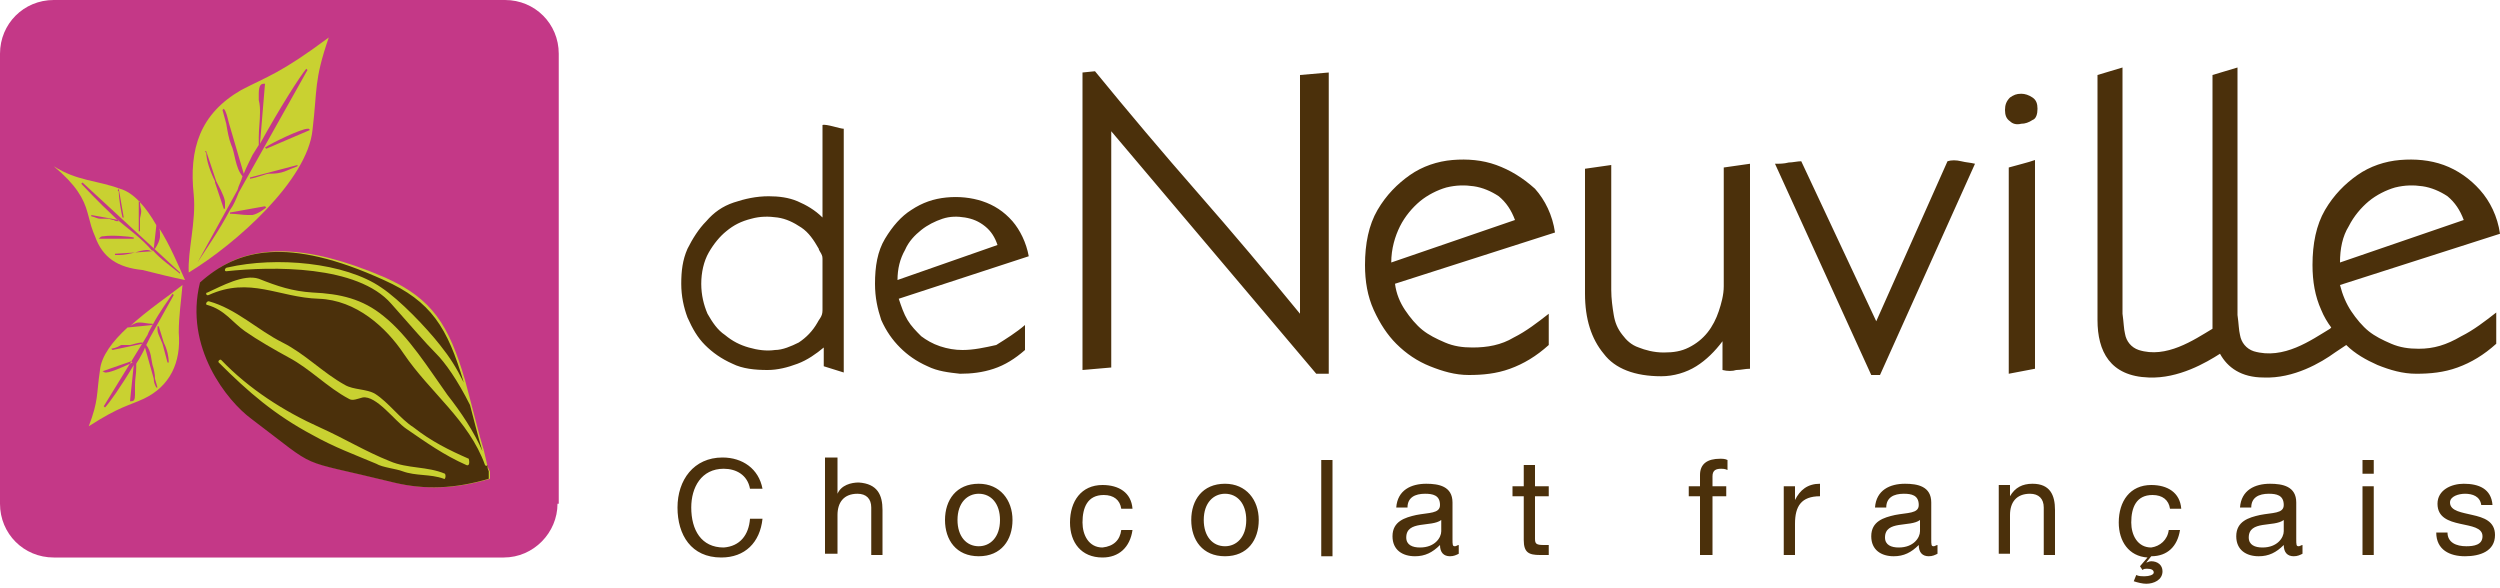<?xml version="1.0" encoding="utf-8"?>
<!-- Generator: Adobe Illustrator 23.0.1, SVG Export Plug-In . SVG Version: 6.00 Build 0)  -->
<svg version="1.1" id="Calque_1" xmlns="http://www.w3.org/2000/svg" xmlns:xlink="http://www.w3.org/1999/xlink" x="0px" y="0px"
	 viewBox="0 0 200 47" style="enable-background:new 0 0 200 47;" xml:space="preserve">
<style type="text/css">
	.st0{fill:#C43887;}
	.st1{fill:#C9D131;}
	.st2{fill:#4B300B;}
</style>
<g>
	<path class="st0" d="M44.6,40.3c0,2.3-1.9,4.3-4.3,4.3H4.3c-2.4,0-4.3-1.9-4.3-4.3V4.3C0,1.9,1.9,0,4.3,0h36.1
		c2.4,0,4.3,1.9,4.3,4.3V40.3z"/>
	<path class="st1" d="M39,37.3L38.7,36c-0.4-1.3-0.7-2.6-1-3.7l-0.5-1.9c-1.3-4.4-2.6-6.5-6.4-8.2c-6.5-2.8-10.4-2.5-13.2-0.8l0,0
		l-0.1,0.1c-0.5,0.3-1,0.7-1.4,1.1c-1.3,5.2,2.2,9.5,4.1,10.9c5.7,4.3,3.3,3.1,11.4,5.1c2.5,0.6,4.9,0.5,7.6-0.3l0-0.6
		C39.2,37.8,39,37.3,39,37.3"/>
	<path class="st1" d="M21.3,11.9l-0.1-0.1c0.6-0.4,2.9-1.5,3.4-1.5c0,0,0.1,0,0.1,0l0.1,0.1L21.3,11.9z M23.8,13.3
		c-0.8,0.3-0.9,0.4-1.3,0.5c-0.4,0.1-0.8,0.1-1,0.1c-0.2,0-0.9,0.3-1.5,0.4l0-0.1l3.8-1L23.8,13.3L23.8,13.3z M20.2,17.2
		c-0.1,0-0.2,0-0.4,0c-0.4,0-0.9-0.1-1.4-0.1l0-0.1l2.8-0.5l0.1,0.1C21.3,16.6,20.7,17.1,20.2,17.2 M15.8,21L15.8,21L15.8,21
		l3.2-5.8c0.1-0.4,0.3-0.7,0.4-1.1c-0.6-0.7-0.6-1.9-0.9-2.5c-0.2-0.5-0.3-1.1-0.4-1.7l-0.3-1.1l0.1-0.1c0.2,0.2,0.3,0.7,0.4,1.1
		l1.2,4.1c0.2-0.5,0.5-1.1,0.7-1.5c0.2-0.3,0.3-0.5,0.5-0.8h0c0-0.2,0-0.4,0-0.6c0-0.7,0.1-1.3,0.1-2c0-0.3,0-0.6-0.1-1
		c0-0.2,0-0.4,0-0.5c0-0.7,0.2-0.8,0.4-0.8c0.1,0,0.1,0,0.1,0l0,0l-0.4,4.8c1.6-2.9,3.2-5.4,3.7-6h0c0,0,0,0,0,0l0.1,0.1l-5.5,9.8
		c-0.2,0.5-0.4,1-0.7,1.4C17.5,18.5,16.5,19.9,15.8,21L15.8,21L15.8,21z M16.4,12.1l0.1,0l0.8,2.4c0.6,1.1,0.7,1.5,0.7,1.7
		c0,0.1,0,0.2,0,0.3c0,0,0,0.1,0,0.2l-0.1,0l0,0l-0.7-2.1c0,0,0,0,0-0.1c-0.4-0.8-0.7-1.7-0.7-2.3C16.4,12.2,16.4,12.1,16.4,12.1
		 M19.3,7.2c-3.3,1.9-4.2,4.7-3.8,8.4c0.2,2.1-0.5,4.5-0.4,6.2l0,0c3.8-2.3,9.5-7.4,9.9-11.4c0.4-3.3,0.1-3.9,1.3-7.4
		C22.4,5.9,21.4,6.1,19.3,7.2"/>
	<path class="st1" d="M14.4,21.9L14.4,21.9c-0.6-0.5-1.6-1.2-2.2-1.9v0.1l-1.4,0.1c0,0,0,0,0,0c-0.4,0.1-0.9,0.2-1.2,0.2
		c-0.2,0-0.3,0-0.4,0l0-0.1l1.6-0.1c0.6-0.2,0.9-0.2,1-0.2c0.2,0,0.2,0.1,0.4,0.1c0,0,0,0,0,0c-0.8-1-2.1-1.9-2.9-2.6
		c-1.7-1.6-2.4-2.4-2.8-2.8l0.1-0.1l7.8,7.2c0,0,0,0,0,0L14.4,21.9L14.4,21.9L14.4,21.9z M8.3,18.9c0.6-0.1,2,0,2.4,0.1l0,0.1
		l-2.8,0L8,19C8.1,18.9,8.2,18.9,8.3,18.9 M9.5,15.1L9.5,15.1l0.4,2.3l-0.1,0c-0.1-0.4-0.3-1.5-0.3-2.1C9.4,15.3,9.4,15.2,9.5,15.1
		 M9.5,17.6l0,0.1c-0.1,0-0.3,0-0.4-0.1c-0.2,0-0.3-0.1-0.4-0.1c0,0-0.1,0-0.1,0c-0.1,0-0.4,0-0.6,0c0,0,0,0,0,0
		c-0.2,0-0.3-0.1-0.7-0.2l0-0.1L9.5,17.6z M11.1,16.1l0.1,0c0,0.5,0.1,0.6,0.1,0.8v0c0,0.2-0.1,0.5-0.1,0.6c0,0,0,0.1,0,0.1
		c0,0.1,0,0.3,0,0.5c0,0.1,0,0.3,0,0.4l-0.1,0L11.1,16.1z M14.8,22.4c-0.5-1.1-1.2-2.8-2.1-4.2c0.1,0.1,0.1,0.4,0.1,0.6l0,0.1
		c0,0.3-0.2,0.7-0.4,1l-0.1,0l0.2-1.8l0-0.1c-0.8-1.4-1.8-2.6-2.9-2.9c-1.9-0.7-3.4-0.6-5.3-1.8C6.1,14.8,6.7,15.9,7,17c0,0,0,0,0,0
		c0.1,0.4,0.2,0.7,0.3,1.1c0.1,0.3,0.2,0.6,0.3,0.8c0,0,0,0,0,0c0.6,1.7,1.8,2.5,3.8,2.7C12.6,21.9,13.8,22.2,14.8,22.4L14.8,22.4z"
		/>
	<path class="st1" d="M12,27c-0.1,0.2-0.2,0.4-0.3,0.6c0.4,0.5,0.4,1.2,0.5,1.6c0.1,0.3,0.2,0.7,0.2,1.1l0,0l0.2,0.7L12.5,31
		c-0.1-0.2-0.2-0.4-0.2-0.7l0,0v0l-0.7-2.5c-0.1,0.3-0.3,0.6-0.4,0.8c-0.1,0.2-0.2,0.3-0.3,0.5h0c0,0.1,0,0.2,0,0.3
		c0,0.5-0.1,0.9-0.1,1.4c0,0.2,0,0.3,0,0.5c0,0.1,0,0.2,0,0.3c0,0.4-0.1,0.5-0.3,0.5c0,0-0.1,0-0.1,0l0,0l0.3-2.9
		c-1,1.7-2,3.1-2.3,3.4v0l-0.1-0.1l3.5-5.7c0.1-0.3,0.3-0.6,0.4-0.8c0.6-1.1,1.2-1.9,1.6-2.5l0.1,0.1L12,27z M13.5,29l-0.1,0
		L13,27.5c-0.3-0.7-0.4-0.9-0.4-1.1c0-0.1,0-0.1,0-0.2c0,0,0,0,0-0.1l0.1,0l0.4,1.3c0,0,0,0,0,0C13.4,28,13.5,28.6,13.5,29
		C13.5,29,13.5,29,13.5,29 M8.2,29.7l2.3-0.8l0.1,0.1c-0.4,0.2-1.7,0.8-2.1,0.8c0,0-0.1,0-0.1,0L8.2,29.7z M8.9,27.9L8.9,27.9
		L8.9,27.9c0.5-0.1,0.6-0.2,0.8-0.3v0c0.1,0,0.2,0,0.4,0h0.2h0.1c0.1,0,0.6-0.2,1-0.2l0,0.1L9,28L8.9,27.9L8.9,27.9z M14.6,22.8
		c-1,0.8-2.8,2-4.2,3.3l0,0c0,0,0.4-0.3,0.7-0.3c0,0,0.1,0,0.1,0c0.3,0,0.6,0.1,1,0.1V26l-2,0.2c-1.2,1.1-2.1,2.3-2.2,3.4
		c-0.3,2-0.1,2.4-0.9,4.5c2.5-1.6,3.1-1.6,4.4-2.2c2.1-1,3-2.9,2.8-5.3C14.3,25.3,14.5,24,14.6,22.8L14.6,22.8z"/>
	<path class="st2" d="M37.3,37.2c-1.8-0.8-3.2-1.8-4.8-2.9c-0.9-0.6-2.4-2.7-3.5-2.5c-0.4,0.1-0.8,0.3-1.1,0.1
		c-1.7-0.9-3.1-2.4-4.8-3.3c-1.1-0.6-2.5-1.4-3.5-2.1c-1-0.7-1.6-1.7-3-2.1c-0.2,0-0.1-0.3,0.1-0.3c2.2,0.6,3.9,2.3,5.9,3.3
		c1.8,0.9,3.2,2.4,5,3.4c0.7,0.4,1.7,0.3,2.4,0.7c1.1,0.7,2,2,3.1,2.7c1.4,1.1,2.8,1.8,4.4,2.5C37.6,37.1,37.5,37.3,37.3,37.2
		 M35.5,38.3c-1.1-0.4-2.2-0.2-3.3-0.6c-0.5-0.2-1.6-0.3-2.1-0.6c-1.9-0.8-3.3-1.3-5.1-2.3c-3-1.6-5.1-3.4-7.5-5.8
		c-0.1-0.1,0.1-0.3,0.2-0.2c2.2,2.3,5,4.1,7.9,5.4c2,0.9,3.6,1.9,5.6,2.7c1.4,0.6,3,0.4,4.4,1C35.7,38.1,35.6,38.4,35.5,38.3
		 M38.8,37.2c-1.3-3.6-4.4-5.8-6.5-8.9c-1.4-2.1-3.8-4.3-6.8-4.4c-3.2-0.1-5.5-1.8-8.8-0.3c-0.2,0.1-0.3-0.2-0.1-0.2
		c1.1-0.5,2.9-1.5,4.1-1.1c1.5,0.6,2.7,1,4.3,1.1c2.2,0.1,4,0.5,5.7,1.9c2,1.6,3.6,4.2,5.1,6.3c1.1,1.4,2.1,2.9,2.8,4.5
		c-0.4-1.3-0.7-2.6-1-3.7c-1-2-2-3.4-2.7-4.1c-0.9-0.9-2-2.2-3.6-4c-2.7-3.1-9.5-3-13.2-2.6c-0.2,0-0.1-0.3,0.1-0.3
		c3.9-0.9,9.4-0.4,12.3,1.6c1.5,1,3.6,3.2,4.7,4.6c0.8,1,1.3,1.8,1.9,3c-1.3-4.4-2.6-6.5-6.4-8.2C23,18.9,19,19.9,16,22.6
		c-1.3,5.2,2.2,9.5,4.1,10.9c5.7,4.3,3.3,3.1,11.4,5.1c2.5,0.6,4.9,0.5,7.6-0.3l0-0.6c-0.1-0.2-0.1-0.3-0.1-0.5
		C38.9,37.3,38.9,37.3,38.8,37.2"/>
	<path class="st2" d="M67.5,29.8V10.3c-0.3,0-1.4-0.4-1.7-0.3v7.4c-0.6-0.6-1.3-1-2-1.3c-0.7-0.3-1.5-0.4-2.3-0.4
		c-1,0-1.9,0.2-2.8,0.5c-0.9,0.3-1.6,0.8-2.2,1.5c-0.6,0.6-1.1,1.4-1.5,2.2c-0.4,0.9-0.5,1.8-0.5,2.8c0,1,0.2,1.9,0.5,2.7
		c0.4,0.9,0.8,1.6,1.4,2.2c0.6,0.6,1.3,1.1,2.2,1.5c0.8,0.4,1.8,0.5,2.8,0.5c0.8,0,1.6-0.2,2.4-0.5c0.8-0.3,1.5-0.8,2.1-1.3v1.5
		L67.5,29.8z M65.7,25.3c-0.1,0.2-0.2,0.3-0.3,0.5c-0.4,0.7-0.9,1.2-1.5,1.6c-0.6,0.3-1.3,0.6-1.9,0.6c-0.7,0.1-1.4,0-2.1-0.2
		c-0.7-0.2-1.3-0.5-1.9-1c-0.6-0.4-1-1-1.4-1.7c-0.3-0.7-0.5-1.5-0.5-2.4c0-0.9,0.2-1.8,0.6-2.5c0.4-0.7,0.9-1.3,1.4-1.7
		c0.6-0.5,1.2-0.8,2-1c0.7-0.2,1.4-0.2,2.1-0.1c0.7,0.1,1.3,0.4,1.9,0.8c0.6,0.4,1,1,1.4,1.7c0,0.1,0.1,0.2,0.2,0.4
		c0.1,0.2,0.1,0.3,0.1,0.4v4C65.8,24.9,65.8,25.1,65.7,25.3z M106.3,29.9h-1L88.9,10.5v18.9l-2.3,0.2V5.8l1-0.1
		c2.7,3.3,5.4,6.5,8.2,9.7c2.8,3.2,5.5,6.4,8.2,9.7V6l2.3-0.2V29.9z M81,17.7c-0.7-0.8-1.5-1.3-2.4-1.6c-0.9-0.3-1.9-0.4-2.9-0.3
		c-1,0.1-1.9,0.4-2.8,1c-0.8,0.5-1.5,1.3-2.1,2.3c-0.6,1-0.8,2.2-0.8,3.6c0,1.1,0.2,2,0.5,2.9c0.4,0.9,0.9,1.6,1.5,2.2
		c0.6,0.6,1.3,1.1,2.2,1.5c0.8,0.4,1.7,0.5,2.6,0.6c0.9,0,1.8-0.1,2.7-0.4c0.9-0.3,1.7-0.8,2.5-1.5v-2c-0.7,0.6-1.5,1.1-2.3,1.6
		C78.8,27.8,77.9,28,77,28c-0.6,0-1.2-0.1-1.8-0.3c-0.6-0.2-1.1-0.5-1.5-0.8c-0.4-0.4-0.8-0.8-1.1-1.3c-0.3-0.5-0.5-1.1-0.7-1.7
		l10.4-3.4C82.1,19.4,81.6,18.4,81,17.7z M71.8,22.4c0-0.9,0.2-1.7,0.6-2.4c0.3-0.7,0.8-1.2,1.3-1.6c0.5-0.4,1.1-0.7,1.7-0.9
		c0.6-0.2,1.2-0.2,1.8-0.1c0.6,0.1,1.1,0.3,1.6,0.7c0.5,0.4,0.8,0.9,1,1.5L71.8,22.4z M156.9,12.9c0.4,0.1,0.7,0.1,1.1,0.2L150.4,30
		h-0.7L142,13.1c0.4,0,0.7,0,1.1-0.1c0.3,0,0.7-0.1,1-0.1l6,12.8l5.7-12.8C156.1,12.8,156.5,12.8,156.9,12.9z M119.7,13.2
		c-1.1-0.4-2.3-0.5-3.5-0.4c-1.2,0.1-2.4,0.5-3.4,1.2c-1,0.7-1.9,1.6-2.6,2.8c-0.7,1.2-1,2.7-1,4.4c0,1.3,0.2,2.5,0.7,3.6
		c0.5,1.1,1.1,2,1.8,2.7c0.8,0.8,1.7,1.4,2.7,1.8c1,0.4,2,0.7,3.1,0.7c1.1,0,2.2-0.1,3.3-0.5c1.1-0.4,2.1-1,3.1-1.9v-2.5
		c-0.9,0.7-1.8,1.4-2.8,1.9c-1,0.6-2.1,0.8-3.3,0.8c-0.8,0-1.5-0.1-2.2-0.4c-0.7-0.3-1.3-0.6-1.8-1c-0.5-0.4-1-1-1.4-1.6
		c-0.4-0.6-0.7-1.3-0.8-2.1l12.8-4.1c-0.2-1.4-0.8-2.6-1.6-3.5C121.8,14.2,120.8,13.6,119.7,13.2z M111.3,21c0-1.1,0.3-2.1,0.7-2.9
		c0.4-0.8,1-1.5,1.6-2c0.6-0.5,1.4-0.9,2.1-1.1c0.8-0.2,1.5-0.2,2.2-0.1c0.7,0.1,1.4,0.4,2,0.8c0.6,0.5,1,1.1,1.3,1.9L111.3,21z
		 M193.5,27.9c-0.8,0-1.5-0.1-2.2-0.4c-0.7-0.3-1.3-0.6-1.8-1c-0.5-0.4-1-1-1.4-1.6c-0.4-0.6-0.7-1.3-0.9-2.1l12.8-4.1
		c-0.2-1.4-0.8-2.6-1.6-3.5c-0.8-0.9-1.8-1.6-2.9-2c-1.1-0.4-2.3-0.5-3.5-0.4c-1.2,0.1-2.4,0.5-3.4,1.2c-1,0.7-1.9,1.6-2.6,2.8
		c-0.7,1.2-1,2.7-1,4.4c0,1.3,0.2,2.5,0.7,3.6c0.2,0.5,0.5,1,0.8,1.4l-0.1,0.1c-1.5,0.9-3.7,2.5-6.1,1.8c-0.6-0.2-1-0.7-1.1-1.3
		c-0.1-0.4-0.1-0.9-0.2-1.6V5.4l-2,0.6v19.6c0,0.3,0,0.5,0,0.7c-1.5,0.9-3.7,2.4-5.9,1.7c-0.6-0.2-1-0.7-1.1-1.3
		c-0.1-0.4-0.1-0.9-0.2-1.6V5.4l-2,0.6v19.6c0,2.5,1,4.5,4.1,4.6c2.4,0.1,4.6-1.2,5.7-1.9c0.6,1.1,1.7,1.9,3.5,1.9
		c2.4,0.1,4.6-1.2,5.7-2c0.3-0.2,0.6-0.4,0.9-0.6c0.7,0.7,1.6,1.2,2.5,1.6c1,0.4,2,0.7,3.1,0.7c1.1,0,2.2-0.1,3.3-0.5
		c1.1-0.4,2.1-1,3.1-1.9v-2.5c-0.9,0.7-1.8,1.4-2.8,1.9C195.7,27.6,194.7,27.9,193.5,27.9z M187.9,18.1c0.4-0.8,1-1.5,1.6-2
		c0.6-0.5,1.4-0.9,2.1-1.1c0.8-0.2,1.5-0.2,2.2-0.1c0.7,0.1,1.4,0.4,2,0.8c0.6,0.5,1,1.1,1.3,1.9l-9.9,3.4
		C187.2,19.9,187.4,18.9,187.9,18.1z M160.8,9.7c-0.3-0.2-0.4-0.5-0.4-0.9c0-0.4,0.1-0.7,0.4-1c0.3-0.2,0.5-0.3,0.9-0.3
		c0.3,0,0.6,0.1,0.9,0.3c0.3,0.2,0.4,0.5,0.4,0.9c0,0.4-0.1,0.8-0.4,0.9c-0.3,0.2-0.6,0.3-0.9,0.3C161.3,10,161,9.9,160.8,9.7z
		 M161.8,13.1c0.4-0.1,0.7-0.2,1-0.3v16.7l-2.1,0.4V13.4C161.1,13.3,161.4,13.2,161.8,13.1z M137.9,13.4l2.1-0.3v16.4
		c-0.4,0-0.7,0.1-1.1,0.1c-0.3,0.1-0.7,0.1-1.1,0v-2.3c-0.6,0.8-1.3,1.5-2.1,2c-0.8,0.5-1.8,0.8-2.8,0.8c-2.1,0-3.7-0.6-4.6-1.8
		c-1-1.2-1.5-2.8-1.5-4.8v-10l2.1-0.3v10c0,0.7,0.1,1.4,0.2,2c0.1,0.6,0.3,1.1,0.7,1.6c0.3,0.4,0.7,0.8,1.3,1c0.5,0.2,1.2,0.4,2,0.4
		c0.8,0,1.4-0.1,2-0.4c0.6-0.3,1.1-0.7,1.5-1.2c0.4-0.5,0.7-1.1,0.9-1.7c0.2-0.6,0.4-1.3,0.4-2c0-0.5,0-1.1,0-1.6c0-0.5,0-1,0-1.5
		V13.4z M60,41.5h1c-0.2,1.9-1.4,3.1-3.3,3.1c-2.4,0-3.5-1.8-3.5-4c0-2.2,1.3-4,3.6-4c1.6,0,2.9,0.9,3.2,2.5h-1
		c-0.2-1.1-1.1-1.6-2.1-1.6c-1.8,0-2.6,1.5-2.6,3.1c0,1.8,0.8,3.2,2.6,3.2C59.2,43.7,59.9,42.8,60,41.5z M70.6,40.8v3.6h-0.9v-3.8
		c0-0.7-0.4-1.1-1.1-1.1c-1.1,0-1.6,0.7-1.6,1.7v3.1H66v-7.7H67v2.9h0c0.3-0.7,1.1-0.9,1.7-0.9C70.2,38.7,70.6,39.6,70.6,40.8z
		 M78.3,38.7c-1.8,0-2.7,1.3-2.7,2.9c0,1.6,0.9,2.9,2.7,2.9c1.8,0,2.7-1.3,2.7-2.9C81,40,80,38.7,78.3,38.7z M78.3,43.7
		c-1,0-1.7-0.8-1.7-2.1c0-1.4,0.8-2.1,1.7-2.1c1,0,1.7,0.8,1.7,2.1C80,43,79.2,43.7,78.3,43.7z M89.7,42.4h0.9
		c-0.2,1.4-1.1,2.2-2.4,2.2c-1.7,0-2.6-1.2-2.6-2.8c0-1.7,0.9-3,2.6-3c1.3,0,2.3,0.6,2.4,1.9h-0.9c-0.1-0.7-0.6-1.1-1.4-1.1
		c-1.3,0-1.7,1-1.7,2.2c0,1,0.5,2,1.6,2C89.1,43.7,89.6,43.2,89.7,42.4z M98,38.7c-1.8,0-2.7,1.3-2.7,2.9c0,1.6,0.9,2.9,2.7,2.9
		c1.8,0,2.7-1.3,2.7-2.9C100.7,40,99.7,38.7,98,38.7z M98,43.7c-1,0-1.7-0.8-1.7-2.1c0-1.4,0.8-2.1,1.7-2.1c1,0,1.7,0.8,1.7,2.1
		C99.7,43,98.9,43.7,98,43.7z M105.7,36.8h0.9v7.7h-0.9V36.8z M116.2,43.1v-2.9c0-1.3-1.1-1.5-2.1-1.5c-1.2,0-2.3,0.5-2.4,1.9h0.9
		c0-0.8,0.6-1.1,1.4-1.1c0.6,0,1.2,0.1,1.2,0.9c0,0.7-0.9,0.6-1.9,0.8c-0.9,0.2-1.9,0.5-1.9,1.7c0,1.1,0.8,1.6,1.8,1.6
		c0.8,0,1.4-0.3,2-0.9c0,0.6,0.3,0.9,0.8,0.9c0.3,0,0.5-0.1,0.7-0.2v-0.7c-0.1,0-0.2,0.1-0.3,0.1C116.2,43.7,116.2,43.6,116.2,43.1z
		 M115.3,42.5c0,0.5-0.5,1.3-1.7,1.3c-0.6,0-1.1-0.2-1.1-0.8c0-0.7,0.5-0.9,1.1-1c0.6-0.1,1.3-0.1,1.7-0.4V42.5z M122.8,38.9h1.1
		v0.8h-1.1v3.4c0,0.4,0.1,0.5,0.7,0.5h0.4v0.8h-0.7c-0.9,0-1.3-0.2-1.3-1.2v-3.5h-0.9v-0.8h0.9v-1.7h0.9V38.9z M137.6,36.7
		c0.2,0,0.4,0,0.6,0.1v0.8c-0.2-0.1-0.4-0.1-0.5-0.1c-0.4,0-0.7,0.1-0.7,0.6v0.8h1.1v0.8h-1.1v4.7H136v-4.7h-0.9v-0.8h0.9V38
		C136,37.1,136.6,36.7,137.6,36.7z M145.6,38.7v1c-1.5,0-2,0.8-2,2.2v2.5h-0.9v-5.5h0.9V40h0C144,39.2,144.6,38.7,145.6,38.7z
		 M154.5,43.1v-2.9c0-1.3-1.1-1.5-2.1-1.5c-1.2,0-2.3,0.5-2.4,1.9h0.9c0-0.8,0.6-1.1,1.4-1.1c0.6,0,1.2,0.1,1.2,0.9
		c0,0.7-0.9,0.6-1.9,0.8c-0.9,0.2-1.9,0.5-1.9,1.7c0,1.1,0.8,1.6,1.8,1.6c0.8,0,1.4-0.3,2-0.9c0,0.6,0.3,0.9,0.8,0.9
		c0.3,0,0.5-0.1,0.7-0.2v-0.7c-0.1,0-0.2,0.1-0.3,0.1C154.5,43.7,154.5,43.6,154.5,43.1z M153.6,42.5c0,0.5-0.5,1.3-1.7,1.3
		c-0.6,0-1.1-0.2-1.1-0.8c0-0.7,0.5-0.9,1.1-1c0.6-0.1,1.3-0.1,1.7-0.4V42.5z M164.4,40.8v3.6h-0.9v-3.8c0-0.7-0.4-1.1-1.1-1.1
		c-1.1,0-1.6,0.7-1.6,1.7v3.1h-0.9v-5.5h0.9v0.9h0c0.4-0.7,1-1,1.8-1C164,38.7,164.4,39.6,164.4,40.8z M173.5,42.4h0.9
		c-0.2,1.3-1,2.1-2.3,2.1l-0.4,0.5l0,0c0.1,0,0.2-0.1,0.4-0.1c0.5,0,0.9,0.3,0.9,0.8c0,0.7-0.7,1-1.3,1c-0.3,0-0.7-0.1-1-0.2
		l0.2-0.5c0.2,0.1,0.4,0.1,0.7,0.1c0.3,0,0.7-0.1,0.7-0.3c0-0.2-0.2-0.3-0.5-0.3c-0.2,0-0.3,0-0.4,0.1l-0.2-0.3l0.6-0.7
		c-1.5-0.1-2.3-1.3-2.3-2.8c0-1.7,0.9-3,2.6-3c1.3,0,2.3,0.6,2.4,1.9h-0.9c-0.1-0.7-0.6-1.1-1.4-1.1c-1.3,0-1.7,1-1.7,2.2
		c0,1,0.5,2,1.6,2C172.8,43.7,173.4,43.2,173.5,42.4z M183.7,43.1v-2.9c0-1.3-1.1-1.5-2.1-1.5c-1.2,0-2.3,0.5-2.4,1.9h0.9
		c0-0.8,0.6-1.1,1.4-1.1c0.6,0,1.2,0.1,1.2,0.9c0,0.7-0.9,0.6-1.9,0.8c-0.9,0.2-1.9,0.5-1.9,1.7c0,1.1,0.8,1.6,1.8,1.6
		c0.8,0,1.4-0.3,2-0.9c0,0.6,0.3,0.9,0.8,0.9c0.3,0,0.5-0.1,0.7-0.2v-0.7c-0.1,0-0.2,0.1-0.3,0.1C183.7,43.7,183.7,43.6,183.7,43.1z
		 M182.7,42.5c0,0.5-0.5,1.3-1.7,1.3c-0.6,0-1.1-0.2-1.1-0.8c0-0.7,0.5-0.9,1.1-1c0.6-0.1,1.3-0.1,1.7-0.4V42.5z M189,38.9h0.9v5.5
		H189V38.9z M189,36.8h0.9v1.1H189V36.8z M199.6,42.8c0,1.3-1.2,1.7-2.4,1.7c-1.2,0-2.3-0.5-2.3-1.9h0.9c0,0.8,0.7,1.1,1.5,1.1
		c0.6,0,1.3-0.1,1.3-0.8c0-0.7-0.9-0.8-1.8-1c-0.9-0.2-1.8-0.5-1.8-1.6c0-1.1,1.1-1.6,2.1-1.6c1.2,0,2.2,0.4,2.3,1.7h-0.9
		c-0.1-0.7-0.7-0.9-1.3-0.9c-0.5,0-1.2,0.2-1.2,0.7c0,0.7,1,0.8,1.8,1C198.7,41.4,199.6,41.7,199.6,42.8z"/>
</g>
</svg>
